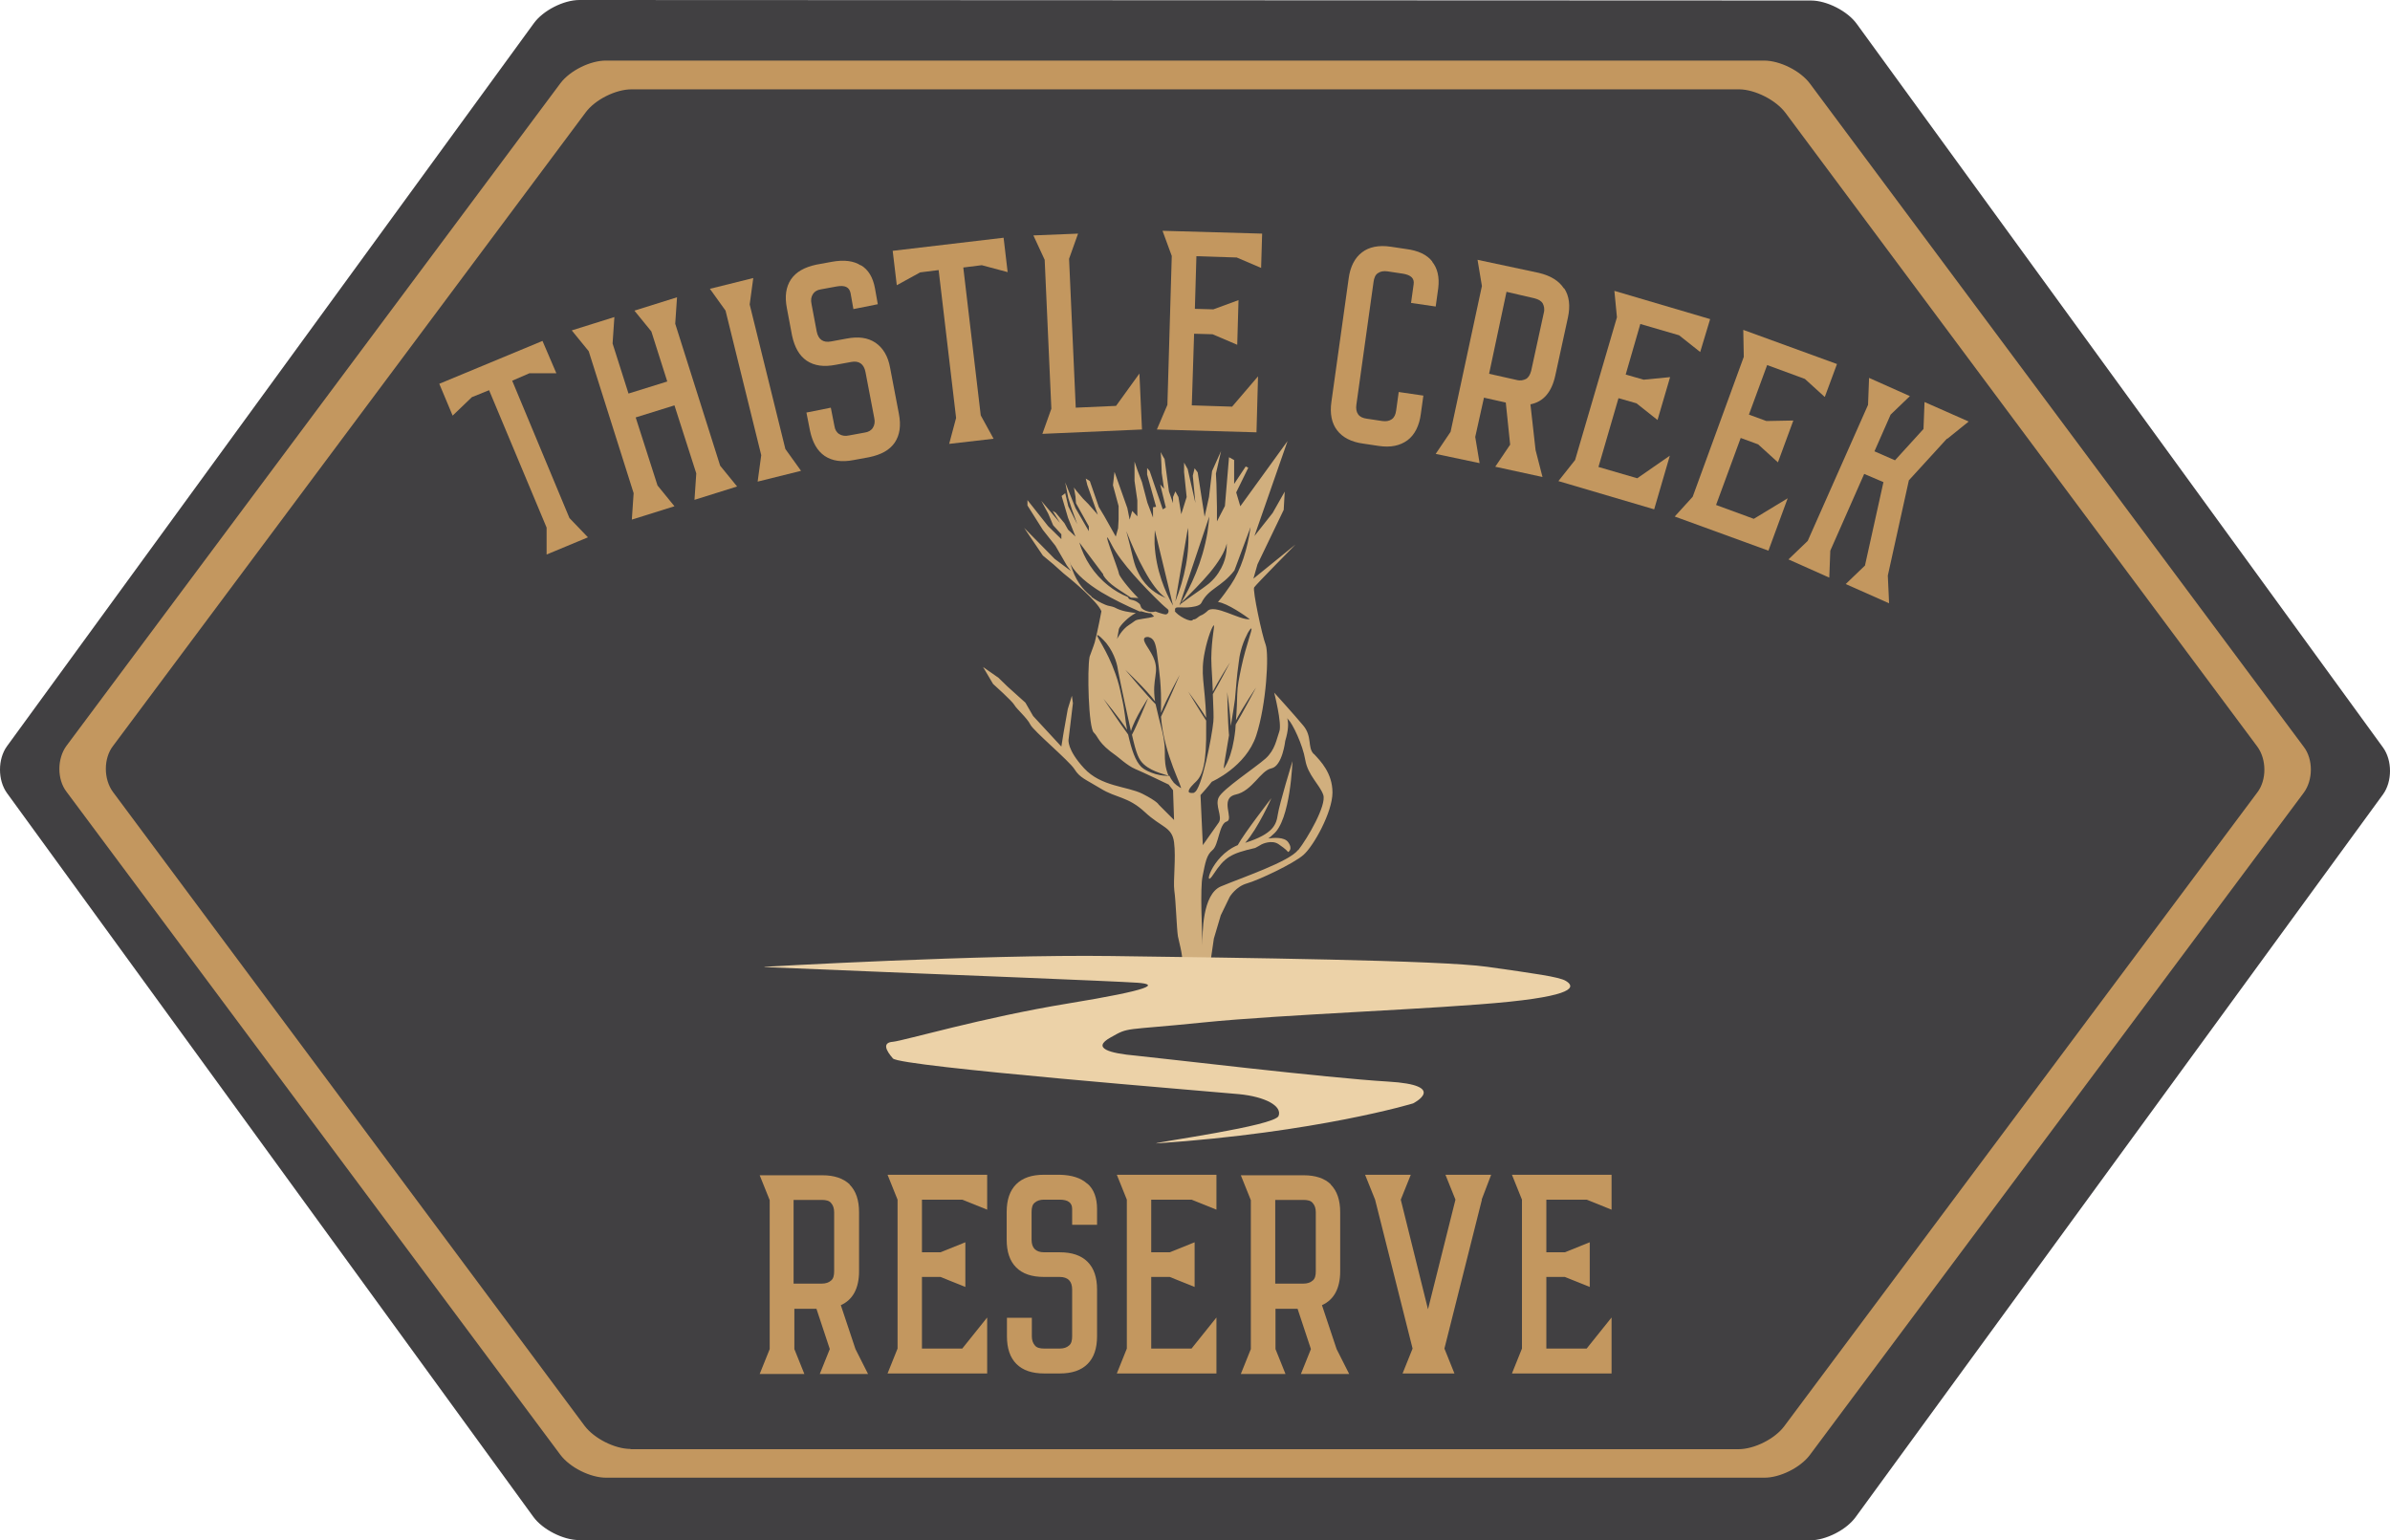 <svg viewBox="0 0 93.09 60" xmlns="http://www.w3.org/2000/svg" data-name="Layer 1" id="Layer_1">
  <defs>
    <style>
      .cls-1 {
        fill: #414042;
      }

      .cls-2 {
        fill: #c3975f;
      }

      .cls-3 {
        fill: #ecd2a8;
      }

      .cls-4 {
        fill: #d1af7e;
      }
    </style>
  </defs>
  <path d="M22.55,59.99c-.61,0-1.42-.41-1.78-.91L.27,30.89c-.36-.5-.36-1.32,0-1.82L20.79.91c.36-.5,1.16-.91,1.78-.91l47.97.02c.61,0,1.42.41,1.78.91l20.5,28.19c.36.5.36,1.32,0,1.82l-20.54,28.15c-.36.5-1.16.91-1.78.91H22.55s0-.01,0-.01Z" class="cls-1"></path>
  <path d="M70.5,3.26c-.37-.5-1.17-.9-1.79-.9H23.62c-.62-.01-1.42.39-1.79.88L2.59,29.05c-.37.5-.37,1.31,0,1.79l19.23,25.82c.37.5,1.17.9,1.79.9h45.09c.62.01,1.42-.39,1.79-.88l19.24-25.8c.37-.5.37-1.31,0-1.79L70.5,3.26ZM24.56,56.44c-.62,0-1.42-.41-1.79-.9L4.4,30.85c-.37-.5-.37-1.31,0-1.79L22.81,4.38c.37-.5,1.17-.9,1.79-.9h43.15c.62.01,1.42.42,1.79.91l18.38,24.69c.37.5.37,1.31,0,1.79l-18.42,24.68c-.37.5-1.17.9-1.79.9H24.56Z" class="cls-2"></path>
  <g>
    <path d="M33.09,46.14c.25.25.37.61.37,1.08v2.3c0,.66-.24,1.11-.71,1.32l.57,1.71.49.97h-1.88l.39-.97-.52-1.57h-.86v1.57l.39.97h-1.74l.39-.97v-5.8l-.39-.97h2.45c.45,0,.81.12,1.06.36h0ZM30.91,46.73v3.27h1.1c.15,0,.27-.04.36-.12.09-.07.12-.2.12-.36v-2.3c0-.15-.04-.27-.12-.36-.07-.09-.2-.12-.36-.12h-1.1,0Z" class="cls-2"></path>
    <path d="M38.45,47.12l-.97-.39h-1.57v2.05h.72l.97-.39v1.74l-.97-.39h-.72v2.79h1.57l.97-1.21v2.18h-3.88l.39-.97v-5.8l-.39-.97h3.88v1.34h0Z" class="cls-2"></path>
    <path d="M42.36,46.11c.25.22.37.56.37.98v.62h-.97v-.62c0-.24-.16-.36-.49-.36h-.61c-.15,0-.27.04-.36.12-.09.07-.12.2-.12.36v1.08c0,.32.16.49.49.49h.61c.47,0,.83.12,1.08.37s.37.61.37,1.08v1.82c0,.47-.12.83-.37,1.08s-.61.37-1.08.37h-.61c-.47,0-.83-.12-1.08-.37s-.37-.61-.37-1.08v-.72h.97v.72c0,.15.04.27.12.36.07.09.2.12.36.12h.61c.15,0,.27-.04.36-.12.09-.07.12-.2.12-.36v-1.82c0-.32-.16-.49-.49-.49h-.61c-.47,0-.83-.12-1.08-.37s-.37-.61-.37-1.08v-1.08c0-.47.12-.83.37-1.08s.61-.37,1.08-.37h.61c.47.01.83.12,1.08.35h0Z" class="cls-2"></path>
    <path d="M47.38,47.12l-.97-.39h-1.57v2.05h.72l.97-.39v1.74l-.97-.39h-.72v2.79h1.57l.97-1.21v2.18h-3.88l.39-.97v-5.8l-.39-.97h3.88v1.34h0Z" class="cls-2"></path>
    <path d="M51.83,46.14c.25.25.37.61.37,1.08v2.3c0,.66-.24,1.11-.71,1.32l.57,1.71.49.97h-1.88l.39-.97-.52-1.57h-.86v1.57l.39.97h-1.74l.39-.97v-5.8l-.39-.97h2.45c.46,0,.82.12,1.06.36h0ZM49.67,46.73v3.27h1.1c.15,0,.27-.04.36-.12.09-.07.12-.2.12-.36v-2.3c0-.15-.04-.27-.12-.36-.07-.09-.2-.12-.36-.12h-1.1Z" class="cls-2"></path>
    <path d="M57.72,46.73l-1.46,5.8.39.97h-2.02l.39-.97-1.46-5.8-.39-.97h1.78l-.39.97,1.06,4.27,1.07-4.27-.39-.97h1.78l-.37.97h0Z" class="cls-2"></path>
    <path d="M62.77,47.12l-.97-.39h-1.57v2.05h.72l.97-.39v1.74l-.97-.39h-.72v2.79h1.57l.97-1.21v2.18h-3.88l.39-.97v-5.8l-.39-.97h3.88v1.34h0Z" class="cls-2"></path>
  </g>
  <g>
    <path d="M21.67,14.54h-1.05s-.67.29-.67.29l2.23,5.35.72.75-1.61.67v-1.05s-2.24-5.35-2.24-5.35l-.67.27-.75.72-.52-1.24,4.02-1.67.54,1.26h0Z" class="cls-2"></path>
    <path d="M26.3,12.61l1.75,5.53.66.81-1.66.52.07-1.03-.85-2.65-1.51.47.85,2.65.66.81-1.66.52.07-1.03-1.75-5.53-.66-.81,1.66-.52-.07,1.03.62,1.95,1.51-.47-.62-1.95-.66-.81,1.66-.52s-.07,1.03-.07,1.03Z" class="cls-2"></path>
    <path d="M29.2,11.86l1.39,5.63.61.85-1.69.42.14-1.03-1.39-5.63-.61-.85,1.69-.42s-.14,1.03-.14,1.03Z" class="cls-2"></path>
    <path d="M33.53,10.33c.29.17.47.47.55.9l.11.62-.95.19-.11-.62c-.05-.24-.22-.32-.55-.26l-.6.11c-.15.02-.26.09-.32.19s-.09.22-.05.39l.2,1.06c.06.31.25.45.56.39l.6-.11c.46-.09.83-.04,1.13.16.29.2.49.52.57.98l.34,1.78c.09.46.04.83-.16,1.13-.2.29-.52.47-1,.57l-.6.11c-.46.09-.83.04-1.13-.16-.29-.2-.47-.52-.57-.98l-.14-.71.95-.19.14.71c.02.15.09.26.19.32s.22.09.39.05l.6-.11c.15-.02.26-.09.32-.19s.09-.22.05-.39l-.34-1.78c-.06-.31-.25-.45-.56-.39l-.6.11c-.46.09-.83.04-1.13-.16-.29-.2-.47-.52-.57-.98l-.2-1.06c-.09-.46-.04-.83.16-1.13.2-.29.52-.47.98-.57l.6-.11c.49-.09.86-.04,1.14.14h0Z" class="cls-2"></path>
    <path d="M39.25,10.6l-1.01-.27-.72.09.68,5.76.5.91-1.73.2.27-1.01-.68-5.76-.72.09-.91.5-.16-1.34,4.32-.51.16,1.36h0Z" class="cls-2"></path>
    <path d="M41.64,10.08l.26,5.8,1.57-.07.91-1.26.1,2.18-3.88.17.35-.98-.26-5.8-.44-.95,1.74-.07-.35.98h0Z" class="cls-2"></path>
    <path d="M49.13,10.44l-.96-.41-1.57-.05-.06,2.05.72.02.98-.36-.05,1.74-.96-.41-.72-.02-.09,2.79,1.57.05,1.01-1.18-.06,2.18-3.88-.11.41-.96.17-5.8-.36-.98,3.88.11-.04,1.34h0Z" class="cls-2"></path>
    <path d="M55.78,10.19c.21.26.29.6.24,1.03l-.1.72-.96-.14.1-.72c.04-.24-.11-.37-.42-.42l-.6-.09c-.15-.02-.27,0-.37.07-.1.06-.15.19-.17.34l-.67,4.79c-.02.15,0,.27.07.37s.19.15.34.17l.6.09c.15.02.27,0,.37-.07s.15-.19.17-.34l.1-.72.96.14-.1.72c-.06.46-.24.81-.52,1.02-.29.21-.65.29-1.12.22l-.6-.09c-.46-.06-.81-.24-1.02-.52-.21-.27-.29-.65-.22-1.12l.67-4.79c.06-.46.24-.81.52-1.02.27-.21.65-.29,1.12-.22l.6.09c.47.06.81.22,1.02.49h0Z" class="cls-2"></path>
    <path d="M60.93,11.24c.19.29.24.67.14,1.13l-.49,2.25c-.14.65-.46,1.03-.97,1.13l.2,1.78.27,1.05-1.84-.4.58-.86-.17-1.64-.85-.19-.34,1.53.17,1.02-1.71-.36.58-.86,1.22-5.68-.17-1.02,2.39.51c.46.11.78.31.97.6h0ZM58.68,11.36l-.68,3.2,1.07.24c.15.04.27.01.37-.04.1-.06.16-.17.2-.32l.49-2.25c.04-.15.01-.27-.04-.37-.06-.1-.17-.16-.32-.2l-1.08-.25Z" class="cls-2"></path>
    <path d="M66.22,13.71l-.82-.65-1.51-.44-.57,1.97.7.2,1.03-.1-.49,1.67-.82-.65-.7-.2-.78,2.68,1.51.44,1.27-.88-.61,2.09-3.73-1.1.65-.82,1.63-5.56-.1-1.03,3.73,1.1-.39,1.29h0Z" class="cls-2"></path>
    <path d="M71.07,15.46l-.77-.7-1.47-.54-.71,1.93.68.25,1.05-.02-.6,1.63-.77-.7-.68-.25-.96,2.61,1.47.54,1.32-.8-.75,2.04-3.65-1.33.7-.77,1.99-5.45-.02-1.05,3.65,1.33-.47,1.27h0Z" class="cls-2"></path>
    <path d="M75.83,17.09l-1.48,1.62-.82,3.71.05,1.08-1.69-.75.75-.72.72-3.25-.75-.32-1.32,2.99-.04,1.05-1.59-.71.75-.72,2.35-5.3.04-1.05,1.59.71-.75.72-.63,1.43.8.35,1.11-1.22.04-1.05,1.72.76-.83.67h0Z" class="cls-2"></path>
  </g>
  <g>
    <g>
      <path d="M51.16,29.36c-.24-.26-.04-.67-.4-1.1-.35-.42-1.13-1.28-1.13-1.28,0,0,.31,1.21.2,1.51s-.16.72-.54,1.06-1.67,1.19-1.82,1.51c-.16.31.16.75,0,.98s-.62.88-.62.88l-.09-1.95c.31-.34.44-.52.44-.52,0,0,1.33-.58,1.73-1.8.4-1.22.5-3.17.37-3.53-.14-.35-.52-2.14-.45-2.24.07-.11,1.61-1.67,1.61-1.67l-1.64,1.33.16-.56,1.02-2.12.04-.71-.47.83-.71.9,1.29-3.7-1.84,2.54-.16-.54.47-.96-.1-.05-.45.68v-.93l-.2-.11-.16,1.9-.31.6v-.55l-.02-.91-.02-.4.2-.88-.35.78-.12,1.01-.17.77-.27-1.73-.12-.16-.07.29.1,1.06-.3-1.32-.14-.25v.37l.1.97-.21.67-.11-.67-.12-.22-.09.22v.24l-.16-.46-.17-1.26s-.1-.16-.15-.27c.02.22.04.82.04.82l.09.61-.15-.17.22.9-.12.07-.51-1.49-.1-.12v.25l.35,1.26-.12.02v.4l-.22-.58-.21-.8-.17-.45-.12-.35v.75l.11.76v.62s-.2-.21-.2-.21l-.1.34-.09-.45-.5-1.41-.06.52.22.81v.52s-.02.35-.02.35l-.09.32-.45-.8-.21-.35-.35-1.01-.16-.1.06.25.41,1.16-.37-.42-.2-.2-.27-.32-.09-.12.06.35.02.26.5.9v.19s-.52-.9-.52-.9l-.4-1,.12.61.14.44.21.58-.35-.7-.12-.51-.14.11.25.85.29.73-.29-.27-.14-.25-.34-.41-.12-.07.29.47-.73-.86.27.5.19.45.32.35v.19l-.52-.51-.8-1.01v.21l.6.95.49.62.44.76.16.22-.63-.47-1.19-1.21.73,1.08.41.34.39.35.27.22s1.06.87,1.21,1.26c0,0-.14.75-.26,1.21-.01.05-.04.1-.05.15l-.15.41c-.1.51-.04,2.76.16,2.95.2.19.15.4.88.91.04.02.44.39.73.51s1.31.61,1.31.61l.17.22.04,1.16-.6-.6s-.04-.12-.63-.42c-.6-.3-1.61-.27-2.28-1s-.6-1.11-.6-1.11l.17-1.42-.04-.29-.16.52-.16.9-.09.56-1.1-1.19-.3-.52-.7-.63-.35-.34-.6-.42.39.66s.75.67.83.82c.09.16.5.51.62.76s1.51,1.41,1.72,1.74c.21.34.44.4,1.03.76.6.37,1.05.3,1.71.91.65.61,1.06.57,1.14,1.18s-.04,1.49.01,1.88c.06.4.09,1.46.14,1.78.06.32.25.86.16,1.42-.1.55-.19,1.48-.12,1.73s.92-.04.92-.04l.44-3.02.27-.91.35-.72s.24-.4.67-.52,1.8-.76,2.2-1.11,1.13-1.67,1.13-2.43-.47-1.23-.71-1.49h0ZM48.95,26.73s-.57,1.08-.82,1.49h0c-.01.15-.02.31-.04.41-.01.09-.04.26-.09.49-.04.14-.09.37-.21.61-.07.14-.11.2-.12.2-.02-.01.09-.63.2-1.29-.05-.5-.07-1.68-.07-1.68,0,0,.11.75.14,1.32.07-.44.14-.85.16-1.03.06-.61.06-.82.15-1.46.02-.21.1-.65.32-1.07.01-.04.14-.26.17-.24.05.04-.2.62-.39,1.51-.09.44-.15.7-.16,1.06,0,.12-.02.67-.05,1.01.26-.51.81-1.32.81-1.32h0ZM47.1,20.12c-.01.2-.04.4-.07.62-.2,1.18-.66,2.13-1.03,2.74.4-.39.78-.77,1.11-1.16.34-.41.6-.82.67-1.14v-.11c.01.36,0,.75-.32,1.24-.09.14-.2.27-.36.41-.07.06-.16.12-.25.19-.29.2-.57.4-.86.61-.01.02-.04.05-.05.07l.02-.06s-.01.01-.02.01l.02-.02,1.14-3.4h0ZM46.06,23.5l-.02-.02h.01s.01.02.01.02ZM46.27,20.56c.09.97-.14,1.98-.49,2.87l.49-2.87ZM44.98,20.65l.71,2.94c-.3-.52-.67-1.37-.72-2.41,0-.2,0-.36.01-.52h0ZM44.58,22.23c.25.46.54.86.81,1.05l.1.05c-.32-.14-.67-.29-1.01-.77-.09-.14-.17-.29-.25-.49-.04-.1-.06-.2-.09-.3-.09-.36-.17-.72-.27-1.08.22.55.45,1.08.71,1.54h0ZM42.97,22.4c.21.37.68.6,1.08.88.1.01.21,0,.29.02-.41-.41-.76-.88-.76-.96,0-.12-.82-2.17-.27-1.1.35.68,1.27,1.64,1.89,2.24h.01s0,.02.01.02c.1.09.17.16.25.22.1.07.02.24-.1.21-.05-.01-.11-.02-.19-.05-.05-.01-.11-.04-.17-.06h-.01c-.16.05-.36,0-.5-.1-.11-.09-.04-.14-.14-.22-.22-.19-.4-.09-.42-.24-.29-.12-.55-.27-.77-.45-.57-.45-.95-1.06-1.13-1.68l.93,1.24ZM42.52,23.24c-.56-.44-.72-.92-.86-1.38l.05.14c.21.37.66.75,1.19,1.07.45.27.97.52,1.49.75.04-.01.06-.01.09,0,.21.07.35.07.35.07l.12.12s-.05.04-.42.09c-.39.06-.26.06-.55.24s-.47.55-.47.55c0,0,.04-.2.07-.39.04-.14.39-.49.66-.62-.26-.04-.54-.06-.83-.22-.11-.05-.24-.05-.35-.1-.22-.09-.4-.2-.55-.31h0ZM46.01,30.7s-.04-.01-.1-.06c-.04-.02-.11-.07-.19-.15-.02-.04-.1-.11-.17-.27,0,.01-.12,0-.24-.01-.05,0-.16-.02-.31-.06,0,0-.25-.07-.45-.2-.26-.17-.42-.57-.56-1.13-.01-.07-.04-.14-.05-.21-.3-.4-.96-1.39-.96-1.39,0,0,.6.72.92,1.21-.09-.45-.07-.68-.22-1.32-.06-.29-.12-.55-.24-.88-.32-.91-.76-1.46-.7-1.49.04-.02.21.15.35.31.35.44.44.91.46,1.08,0,0,.14.73.5,2.35.15-.51.67-1.29.67-1.29,0,0-.46,1.13-.63,1.43.17.75.26.97.47,1.16.36.32.92.4.96.45-.15-.34-.15-.66-.15-.83v-.11c0-.42-.09-.75-.12-.88-.07-.27-.17-.66-.24-.98-.3-.29-1.18-1.34-1.18-1.34,0,0,.83.78,1.16,1.23-.14-.92.2-1.12-.07-1.72-.16-.35-.44-.63-.34-.75.05-.05.16-.05.22-.01.19.07.22.36.25.49.12.92.19,1.38.17,2.29v.15c.2-.52.73-1.48.73-1.48,0,0-.54,1.26-.73,1.63.12,1.52.88,2.79.78,2.83h0ZM45.77,23.8s-.01-.01-.02-.01c-.02-.02-.01-.01.02.01-.04-.21.15-.12.5-.14.14-.01.45-.04.52-.17.29-.58.78-.61,1.29-1.27l.63-1.69c-.12.85-.37,1.66-.77,2.25-.15.22-.32.46-.5.67.36.04,1.1.56,1.24.67h0c-.39.05-1.39-.62-1.66-.31-.05.05-.19.15-.24.16-.12.05-.19.17-.31.16-.05.16-.63-.16-.72-.34h0ZM46.52,30.88c-.06.01-.17.02-.21-.02-.07-.1.21-.35.27-.41.26-.25.42-.7.4-2.14v-.24c-.24-.36-.7-1.13-.7-1.13,0,0,.45.6.7,1.02-.05-1.37-.24-1.68-.05-2.59.11-.55.3-1.01.35-1.01.04.01-.09.5-.1,1.28,0,.25.01.3.04.88.01.15.01.3.02.42.21-.42.67-1.14.67-1.14,0,0-.47.91-.67,1.24.02.56.04.88.02,1.07-.05.55-.46,2.69-.75,2.76h0ZM47.63,35.08c0,.1.01.15.01.15,0,0-.01-.06-.01-.15ZM50.56,33.11c-.36.46-2.15,1.06-3.01,1.42-.72.31-.72,1.82-.71,2.3,0,.1.01.15.01.15,0,0,0-.05-.01-.15-.02-.52-.1-2.25,0-2.7.11-.54.15-.82.39-1.02s.25-1.02.55-1.11-.3-.9.35-1.05c.65-.14.96-.93,1.39-1.02s.54-1.07.54-1.07c.26-.86-.04-1,.12-.83.16.15.56.97.66,1.57s.56.96.7,1.36-.61,1.69-.97,2.15h0Z" class="cls-4"></path>
      <path d="M49.59,32.5c.68-.54.75-2.85.75-2.85,0,0-.51,1.67-.57,2.08-.06.39-.17.75-1.27,1.1.5-.56,1.02-1.74,1.02-1.74,0,0-1.07,1.38-1.31,1.83-1.06.44-1.36,1.78-.95,1.14.44-.67.67-.81,1.63-1.03.11-.06.19-.1.25-.14h0s.39-.2.67,0c.3.2.36.3.36.3,0,0,.21-.1,0-.39-.15-.2-.55-.17-.77-.14.06-.04.12-.09.19-.16h0Z" class="cls-4"></path>
    </g>
    <path d="M29.77,37.66s8.51-.49,13.52-.42,12.81.16,14.64.42,2.8.39,3.06.55.61.52-2.2.81-8.82.49-11.95.81-2.84.16-3.58.58c-.76.42-.04.62.98.71,1.02.1,7.43.87,9.82,1.01s.98.85.98.85c0,0-3.71,1.13-10.02,1.56.04-.06,4.62-.68,4.78-1.07.15-.39-.52-.75-1.54-.85-1.02-.1-13.2-1.07-13.48-1.39s-.42-.62,0-.65c.42-.04,3.51-.95,6.81-1.49s3.56-.75,2.71-.81-8.45-.36-8.45-.36l-6.07-.25h0Z" class="cls-3"></path>
  </g>
</svg>